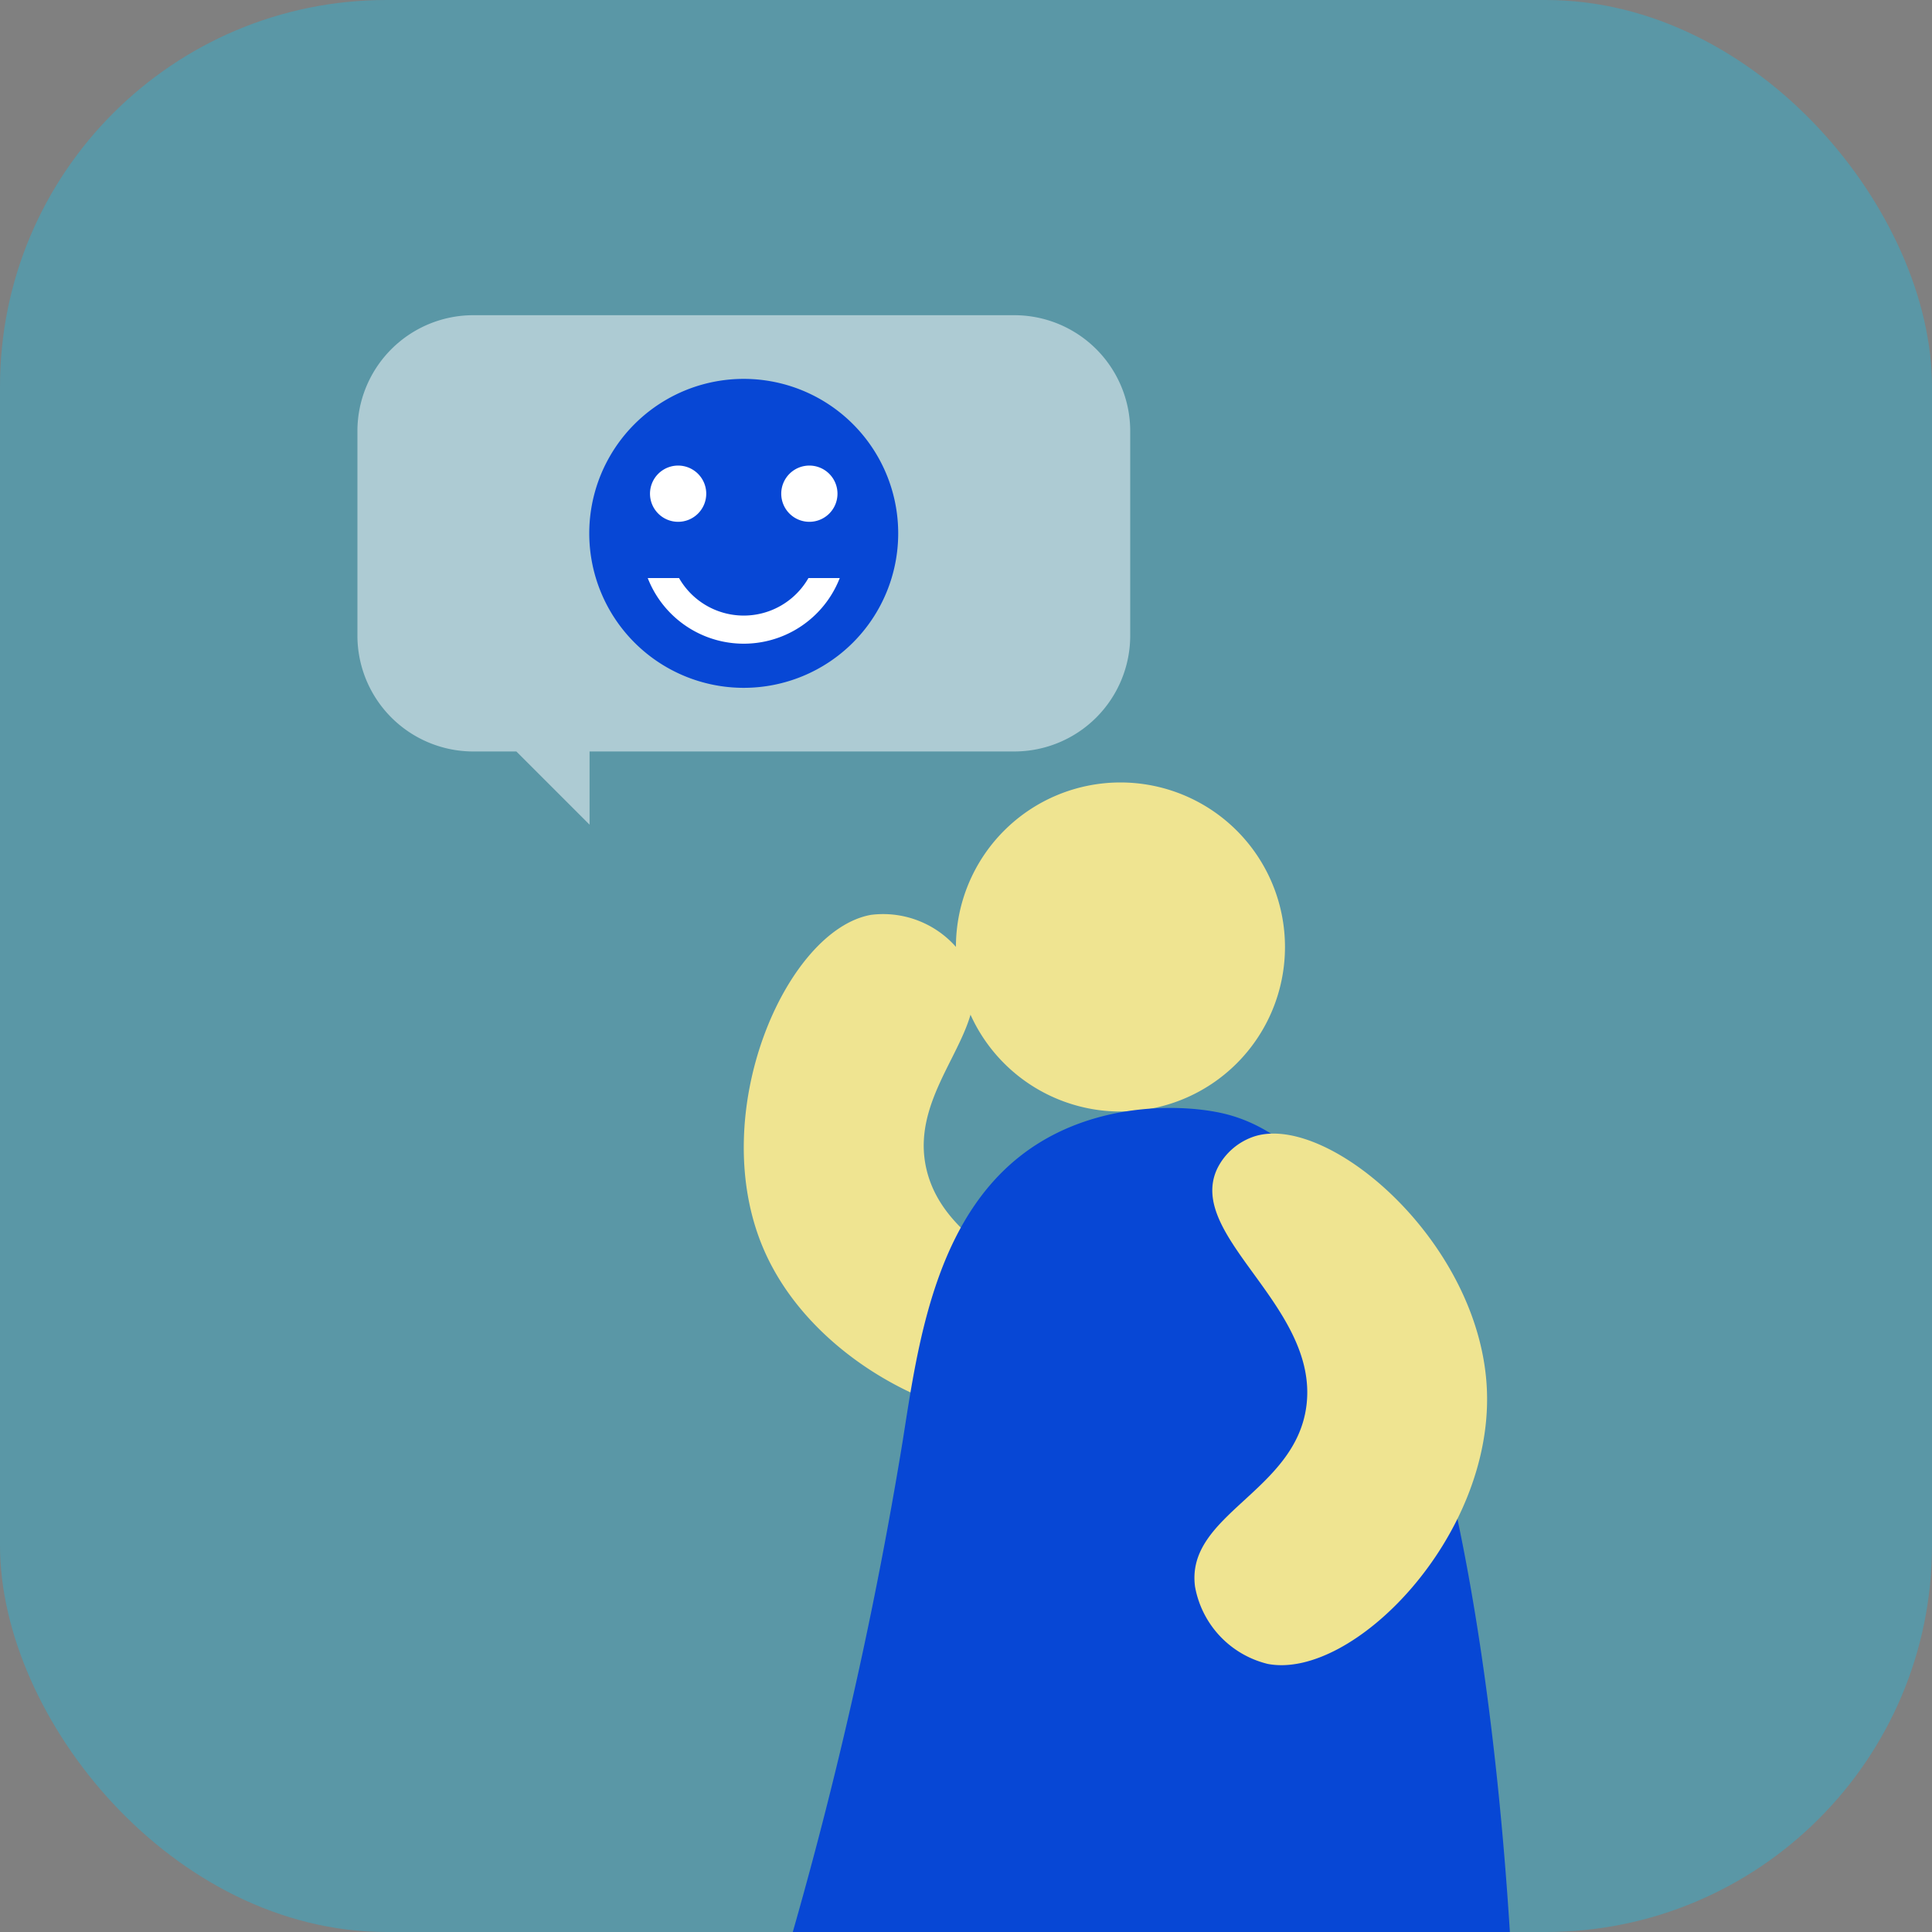 <svg xmlns="http://www.w3.org/2000/svg" xmlns:xlink="http://www.w3.org/1999/xlink" width="200" height="200" viewBox="0 0 200 200"><rect x="0" y="0" width="200" height="200" fill="#808080" stroke="none"/><defs><clipPath id="a"><rect width="200" height="200" rx="40" transform="translate(284 1680)" fill="#0cf" opacity="0.6"/></clipPath><clipPath id="b"><rect width="32" height="32" fill="none"/></clipPath><clipPath id="c"><rect width="80" height="136.496" fill="none"/></clipPath></defs><g transform="translate(-284 -1680)" clip-path="url(#a)"><rect width="200" height="200" rx="40" transform="translate(284 1680)" fill="#0cf" opacity="0.3"/><g transform="translate(-50 -11)"><path d="M16.453,45.162H12a12,12,0,0,1-12-12V12A12,12,0,0,1,12,0H68A12,12,0,0,1,80,12V33.161a12,12,0,0,1-12,12H24.032v7.58Z" transform="translate(371 1723.63)" fill="#fff" opacity="0.5"/><g transform="translate(395 1730.223)"><g clip-path="url(#b)"><path d="M0,15.992A15.991,15.991,0,1,0,15.991,0,15.991,15.991,0,0,0,0,15.992" transform="translate(0 -0.001)" fill="#0747d5"/><path d="M32.53,42.278a2.911,2.911,0,1,0,2.912,2.912,2.912,2.912,0,0,0-2.912-2.912" transform="translate(-23.332 -33.305)" fill="#fff"/><path d="M96.546,42.278a2.911,2.911,0,1,0,2.911,2.912,2.912,2.912,0,0,0-2.911-2.912" transform="translate(-73.761 -33.305)" fill="#fff"/><path d="M48.4,97.149H45.156a7.717,7.717,0,0,1-13.393,0H28.522a10.666,10.666,0,0,0,19.876,0" transform="translate(-22.468 -76.53)" fill="#fff"/></g></g></g><g transform="translate(361 1761)" clip-path="url(#c)"><path d="M18.514,17.032A17.032,17.032,0,1,0,35.546,0,17.032,17.032,0,0,0,18.514,17.032" transform="translate(3.443 0)" fill="#efe491"/><path d="M33.811,62.171c-6.36,4.947-25.835-2.048-31.8-16.083S4.382,13.132,13.167,11.574a10.064,10.064,0,0,1,9.886,4.808c3.59,6.651-6.284,12.888-4.114,21.659,2.491,10.068,17.988,11.919,17.329,19.64a6.57,6.57,0,0,1-2.457,4.49" transform="translate(0 2.131)" fill="#efe491"/><path d="M49.695,28.995C78.656,35.875,79.958,125.934,80,131.213l-80-.971a448.16,448.16,0,0,0,16.445-67.35c1.6-10.089,3.4-24.124,14-30.788,6.995-4.4,15.354-4.034,19.25-3.108" transform="translate(0 5.284)" fill="#0747d5"/><path d="M45.6,30.92c7.7-2.365,23.423,11.091,24.011,26.327S55.694,87.214,46.928,85.55a10.063,10.063,0,0,1-7.535-8.005c-.993-7.493,10.452-9.816,11.54-18.787,1.248-10.3-12.581-17.531-9.225-24.514A6.576,6.576,0,0,1,45.6,30.92" transform="translate(7.315 5.7)" fill="#efe491"/></g></g></svg>